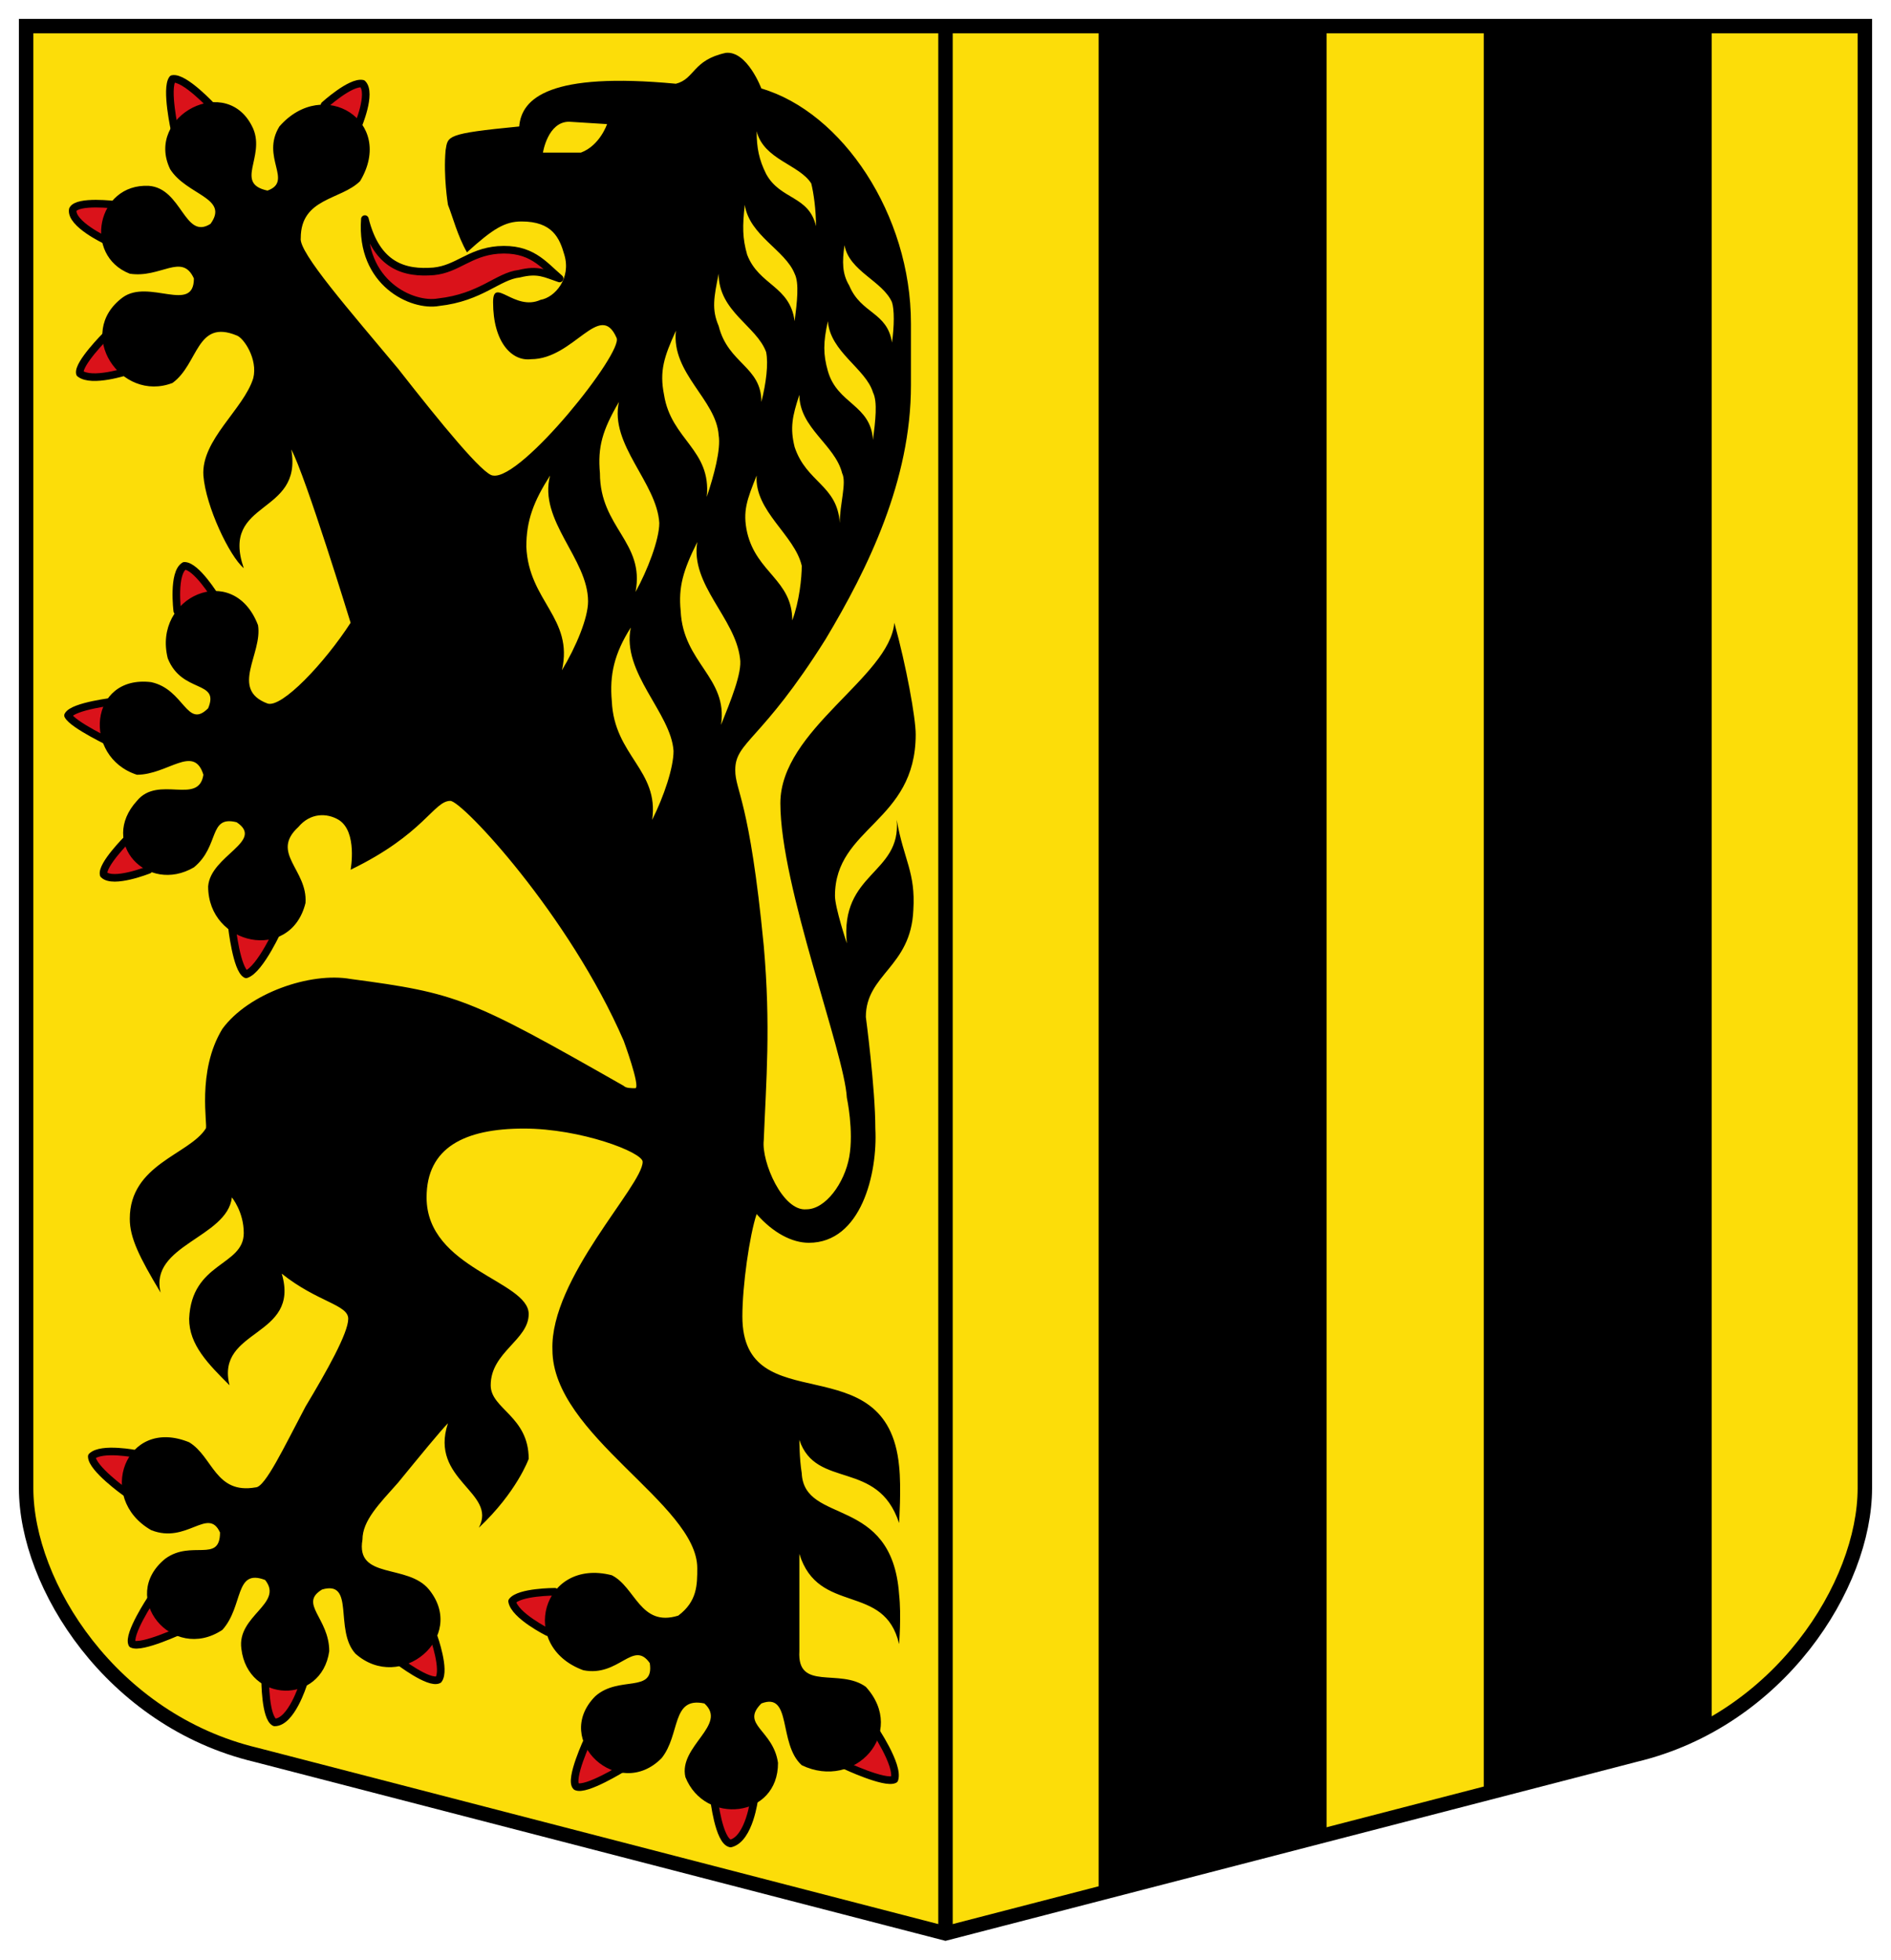 <svg height="518.144" width="500" xmlns="http://www.w3.org/2000/svg"><g transform="translate(5.95 261.163)"><g fill="#ffe000" fill-rule="evenodd" stroke="#000" stroke-width="1.9" transform="matrix(2.009 0 0 2.009 .959 -254.254)"><path d="m0 0v192.406c0 12.738 11.257 30.559 30.25 35.094l90.75 23.5 90.75-23.5c18.993-4.535 30.25-22.355 30.25-35.094v-192.406h-121z" fill="#fcdd09" stroke-linecap="round"/><path d="m121 0v251" fill="#ffe000"/></g><g fill="#da121a" stroke="#000" stroke-linecap="round" stroke-linejoin="round" transform="matrix(2.009 0 0 2.009 .959 -254.254)"><g stroke-width=".192" transform="matrix(0 5.209 5.209 0 39.27 10.393)"><path d="m0 0s-.6.66-.54.96c.24.24 1.08-.12 1.08-.12"/><g transform="translate(.06 -2.82)"><path d="m0 0s-.78-.72-.72-1.02c.24-.18 1.32.06 1.32.06"/><g transform="translate(3.36 -2.7)"><path d="m0 0s-.42-.9-.78-.84c-.24.12-.12 1.08-.12 1.08"/><g transform="translate(2.4)"><path d="m0 0s.72-.72.96-.66c.24.3-.06 1.2-.06 1.2"/><g transform="translate(6.96 1.8)"><path d="m0 0s-.96-.12-1.14.18c0 .3.78.78.78.78"/><g transform="translate(2.28 -1.56)"><path d="m0 0s.12-1.08.36-1.2c.24.12.72 1.14.72 1.14"/><g transform="translate(4.26 .84)"><path d="m0 0s.36-.9.12-1.14c-.24-.06-.9.6-.9.6"/><g transform="translate(1.44 2.1)"><path d="m0 0s1.08.12 1.2.36c-.12.36-1.2.84-1.2.84"/><g transform="translate(14.28 -2.7)"><path d="m0 0s-.6-.84-.9-.84c-.24.24-.06 1.14-.06 1.14"/><g transform="translate(2.7 .66)"><path d="m0 0s.9-.6 1.14-.48c.12.24-.36 1.26-.36 1.26"/><g transform="translate(2.16 3.84)"><path d="m0 0s.96-.3.96-.72c-.12-.24-1.08-.24-1.08-.24"/><g transform="translate(-.6 2.4)"><path d="m0 0s.6.78.48 1.02c-.24.18-1.08-.12-1.08-.12"/><g transform="translate(-.72 3.78)"><path d="m0 0s-.42-.84-.78-.9c-.24.18-.24 1.08-.24 1.08"/><g transform="translate(2.7 1.02)"><path d="m0 0s1.02-.48 1.2-.3c.12.24-.48 1.2-.48 1.2"/><g transform="translate(1.5 4.2)"><path d="m0 0s1.02-.12 1.14-.6c-.06-.3-1.14-.42-1.14-.42"/><path d="m0 0s.48 1.02.36 1.26c-.36.12-1.32-.54-1.32-.54" transform="translate(-.84 2.28)"/></g></g></g></g></g></g></g></g></g></g></g></g></g></g></g><path d="m70.211 33.208c-1.875-.625-2.813-1.25-5.313-.625-2.813.313-5.001 3.125-10.626 3.75-3.438.625-10.314-2.5-9.689-10.939 1.563 6.251 5.313 7.188 9.064 6.876 3.125-.313 4.688-2.5 8.438-2.813 4.375-.313 5.938 1.875 8.126 3.75z"/></g><path d="m185.952-247.185c-8.79 1.884-8.161 6.906-13.184 8.162-33.278-3.139-40.808 3.766-41.436 11.301-19.465 1.884-18.834 2.511-19.462 6.278-.628 6.907.628 14.44.628 14.44 1.256 3.139 2.511 8.161 5.023 12.556 6.907-6.279 10.045-8.162 14.44-8.162 8.163 0 10.045 4.394 11.301 8.789 1.884 6.279-2.511 11.301-6.278 11.929-6.907 3.139-12.556-6.279-12.556.628 0 10.674 5.022 15.696 10.045 15.068 11.302 0 18.206-15.697 22.601-5.65 1.884 3.767-25.112 37.669-32.647 36.413-2.512 0-13.811-13.81-25.113-28.252-12.558-15.069-26.368-30.763-25.741-34.53 0-10.674 10.672-10.045 15.695-15.068 9.445-15.792-9.663-27.832-21.346-14.44-5.023 8.163 3.768 14.44-3.139 16.951-8.79-1.884-.627-8.789-3.767-16.323-6.661-15.052-28.805-3.438-21.974 10.673 4.395 6.907 15.696 7.533 10.673 14.44-6.907 4.395-7.533-9.417-16.323-10.045-13.748-.672-17.469 18.389-5.023 23.229 8.163 1.256 13.812-5.651 16.951 1.256 0 9.418-11.928-.001-18.835 5.023-12.775 9.51-.509 27.894 13.184 22.601 6.907-5.023 6.277-16.952 16.951-12.556 1.884.628 5.651 6.278 4.395 11.301-2.512 8.163-13.812 16.322-13.184 25.741.628 8.163 6.906 21.346 10.673 24.485-6.279-18.209 15.696-13.81 12.556-31.391 3.767 6.907 15.695 45.831 15.695 45.831-6.907 10.674-18.206 22.602-21.974 21.346-10.046-3.767-1.255-13.183-2.511-20.718-6.55-17.127-27.964-7.473-23.857 8.789 3.767 9.418 13.812 5.65 10.673 13.184-5.651 5.651-6.277-5.022-15.068-6.906-16.466-2.005-18.259 19.791-3.767 24.485 8.163 0 15.067-8.163 17.579 0-1.256 8.163-11.928-.001-17.579 6.906-10.119 11.093 2.767 24.752 15.068 17.579 6.907-5.651 3.766-13.812 11.301-11.929 7.535 5.023-6.906 8.789-7.534 16.951-.025 15.683 21.858 20.248 25.741 4.395.628-8.79-9.418-13.183-1.883-20.09 3.139-3.767 7.533-3.767 10.673-1.883 5.023 3.139 3.139 13.184 3.139 13.184 19.465-9.418 21.973-18.207 26.368-18.207 3.139 0 31.389 30.132 45.831 63.41 0 0 4.395 11.928 3.139 12.556-1.256 0-2.511 0-3.139-.628-40.813-23.232-43.944-24.485-72.199-28.252-10.674-1.884-26.995 3.766-33.902 13.184-6.907 11.302-3.767 25.74-4.395 26.368-4.395 6.907-20.09 9.416-20.09 23.857 0 5.023 2.511 10.107 8.162 19.525-3.139-12.558 17.579-14.501 18.835-25.176 0 0 3.139 3.766 3.139 9.417 0 8.79-13.812 7.595-14.44 22.664 0 6.907 5.022 11.928 10.673 17.579-3.767-15.069 18.835-12.554 13.812-29.507 9.418 7.535 17.579 8.161 17.579 11.929 0 3.767-5.65 13.811-11.301 23.229-5.651 10.674-10.673 21.346-13.184 21.346-10.674 1.884-11.3-8.161-17.579-11.929-16.897-6.897-24.764 14.811-10.045 23.229 9.418 3.767 15.067-6.279 18.207.628 0 8.163-7.533 1.883-14.44 6.906-12.616 10.171 1.815 27.67 15.068 18.835 5.651-6.279 3.138-16.324 11.301-13.184 5.023 6.279-7.534 9.416-6.278 18.207 1.712 14.367 21.185 14.881 23.229.628 0-8.79-8.162-12.556-1.883-16.323 8.79-2.512 3.138 10.672 8.789 16.951 11.896 10.589 29.685-4.392 19.462-16.951-5.651-6.907-19.463-2.51-17.579-13.184 0-5.023 4.394-9.417 9.417-15.068 5.651-6.907 11.301-13.812 13.184-15.695-5.023 15.069 13.185 18.206 8.162 27.624 10.046-9.418 13.184-18.207 13.184-18.207 0-11.302-10.045-13.183-10.045-19.462 0-8.79 10.045-11.928 10.045-18.835 0-8.79-26.996-11.989-26.996-30.826 0-13.186 10.043-18.207 25.741-18.207 15.069 0 31.391 6.278 31.391 8.789 0 6.279-24.485 30.824-23.857 49.66 0 22.604 38.297 40.806 38.297 57.759 0 4.395.001 8.789-5.023 12.556-10.046 3.139-11.3-7.533-17.579-10.673-18.379-4.722-24.913 18.749-7.534 25.113 9.418 1.884 13.184-8.162 17.579-1.883 1.256 8.163-8.161 3.138-14.44 8.789-11.519 11.676 6.245 27.896 17.579 16.323 5.023-6.279 2.51-16.323 11.301-14.44 6.279 5.651-6.906 11.3-5.023 19.462 5.093 12.808 24.572 10.885 24.485-3.767-1.256-8.79-10.046-10.044-4.395-15.695 8.163-3.139 4.394 10.672 10.673 16.323 14.073 6.789 27.969-8.593 16.951-20.718-6.907-5.023-18.207 1.257-17.579-9.417v-25.741c5.023 16.325 22.601 7.532 26.368 23.857 0 0 .628-7.533 0-13.184-1.884-26.371-25.113-18.205-25.741-32.019-.628-3.767-.628-8.789-.628-8.789 4.395 13.186 20.717 5.021 26.368 21.974 0 0 .628-9.417 0-15.068-3.139-32.65-41.436-11.298-41.436-39.553 0-8.163 1.883-21.408 3.767-27.059 4.395 5.023 9.417 7.597 13.812 7.597 13.814 0 18.207-18.268 17.579-30.198 0-10.674-2.511-29.507-2.511-29.507 0-11.302 11.928-13.183 12.556-28.252.628-10.046-2.511-13.183-4.395-23.857 1.256 14.441-15.068 13.81-13.184 32.647 0 0-3.139-9.417-3.139-12.556 0-18.209 21.346-19.46 21.346-42.692 0-4.395-2.511-18.205-5.65-29.507-1.256 14.441-30.135 28.25-30.135 47.714 0 21.976 16.951 65.92 17.579 77.85 0 0 1.884 8.789.628 15.695-1.256 6.907-6.278 13.812-11.301 13.812-6.279.628-11.929-12.556-11.301-18.207.628-15.697 1.884-30.133 0-51.481-3.767-38.929-7.534-40.808-7.534-46.459 0-7.535 6.904-7.531 23.857-34.53 11.302-18.837 22.601-42.061 22.601-67.177v-16.323c0-28.883-18.204-55.875-39.553-62.154 0 0-3.766-10.045-9.417-9.417zm-41.436 18.207 10.045.628s-1.883 5.65-6.906 7.534h-10.045s1.255-8.162 6.906-8.162zm49.598 2.511c1.884 7.535 11.3 8.789 14.44 13.812.628 2.512 1.256 6.906 1.256 11.301-1.884-8.163-9.417-6.905-13.184-13.812-1.884-3.767-2.511-6.906-2.511-11.301zm-3.139 19.462c1.256 8.163 10.673 11.928 13.184 18.207 1.256 2.512.628 7.533 0 12.556-1.256-9.418-9.417-9.416-12.556-17.579-1.256-4.395-1.256-7.533-.628-13.184zm26.368 10.673c1.256 6.907 10.045 9.417 12.556 15.068.628 1.884.628 6.278 0 10.673-1.256-8.163-8.161-7.533-11.301-15.068-1.884-3.139-1.884-6.278-1.256-10.673zm-33.274 7.534c0 10.046 10.045 13.811 12.556 20.718.628 3.139 0 8.161-1.256 13.184 0-9.418-8.789-10.044-11.301-20.09-1.884-4.395-1.256-7.533 0-13.812zm28.88 12.556c.628 8.163 10.045 12.556 11.929 18.835 1.256 2.512.628 7.533 0 12.556-.628-9.418-9.417-9.416-11.929-18.207-1.256-4.395-1.256-7.533 0-13.184zm-40.18 2.511c-1.256 11.302 10.673 18.206 11.301 27.624.628 3.767-1.255 10.672-3.139 16.323 1.256-12.558-9.417-15.066-11.301-26.996-1.256-6.279-0-10.044 3.139-16.951zm32.647 16.951c0 8.79 9.417 13.183 11.301 20.718 1.256 2.512-.628 8.161-.628 13.184-.628-10.046-8.789-10.672-11.929-20.09-1.256-5.023-.628-8.161 1.256-13.812zm-47.714 1.883c-2.512 11.302 10.045 21.345 10.673 32.019 0 4.395-3.139 12.556-6.278 18.207 2.512-13.186-9.417-16.949-9.417-31.391-.628-6.907.627-11.3 5.023-18.835zm-18.207 19.462c-3.139 11.93 10.045 21.972 10.045 33.274 0 4.395-3.139 11.928-6.906 18.207 3.139-13.814-8.789-18.205-9.417-32.647 0-6.907 1.883-11.928 6.278-18.835zm54.62 0c-.628 9.418 10.045 15.695 11.929 23.857 0 3.139-.628 9.417-2.511 14.44 0-10.674-9.417-12.555-11.929-23.229-1.256-5.651-0-8.789 2.511-15.068zm-15.695 17.579c-1.884 11.302 10.045 20.089 11.301 30.763.628 3.767-2.511 11.3-5.023 17.579 1.884-12.558-10.045-16.322-10.673-30.135-.628-6.279.627-10.672 4.395-18.207zm-17.579 22.601c-2.512 11.93 10.673 22.6 11.301 32.647 0 4.395-2.511 11.928-5.65 18.207 1.884-13.186-10.045-16.949-10.673-31.391-.628-6.907.627-12.556 5.023-19.462z"/><g fill-rule="evenodd" transform="matrix(2.009 0 0 2.009 .959 -254.254)"><path d="m141.156 0v245.781l30-7.781v-238z"/><path d="m191.844 0v232.656l19.906-5.156c3.663-.875 7.032-2.269 10.094-4v-223.5z"/></g></g></svg>